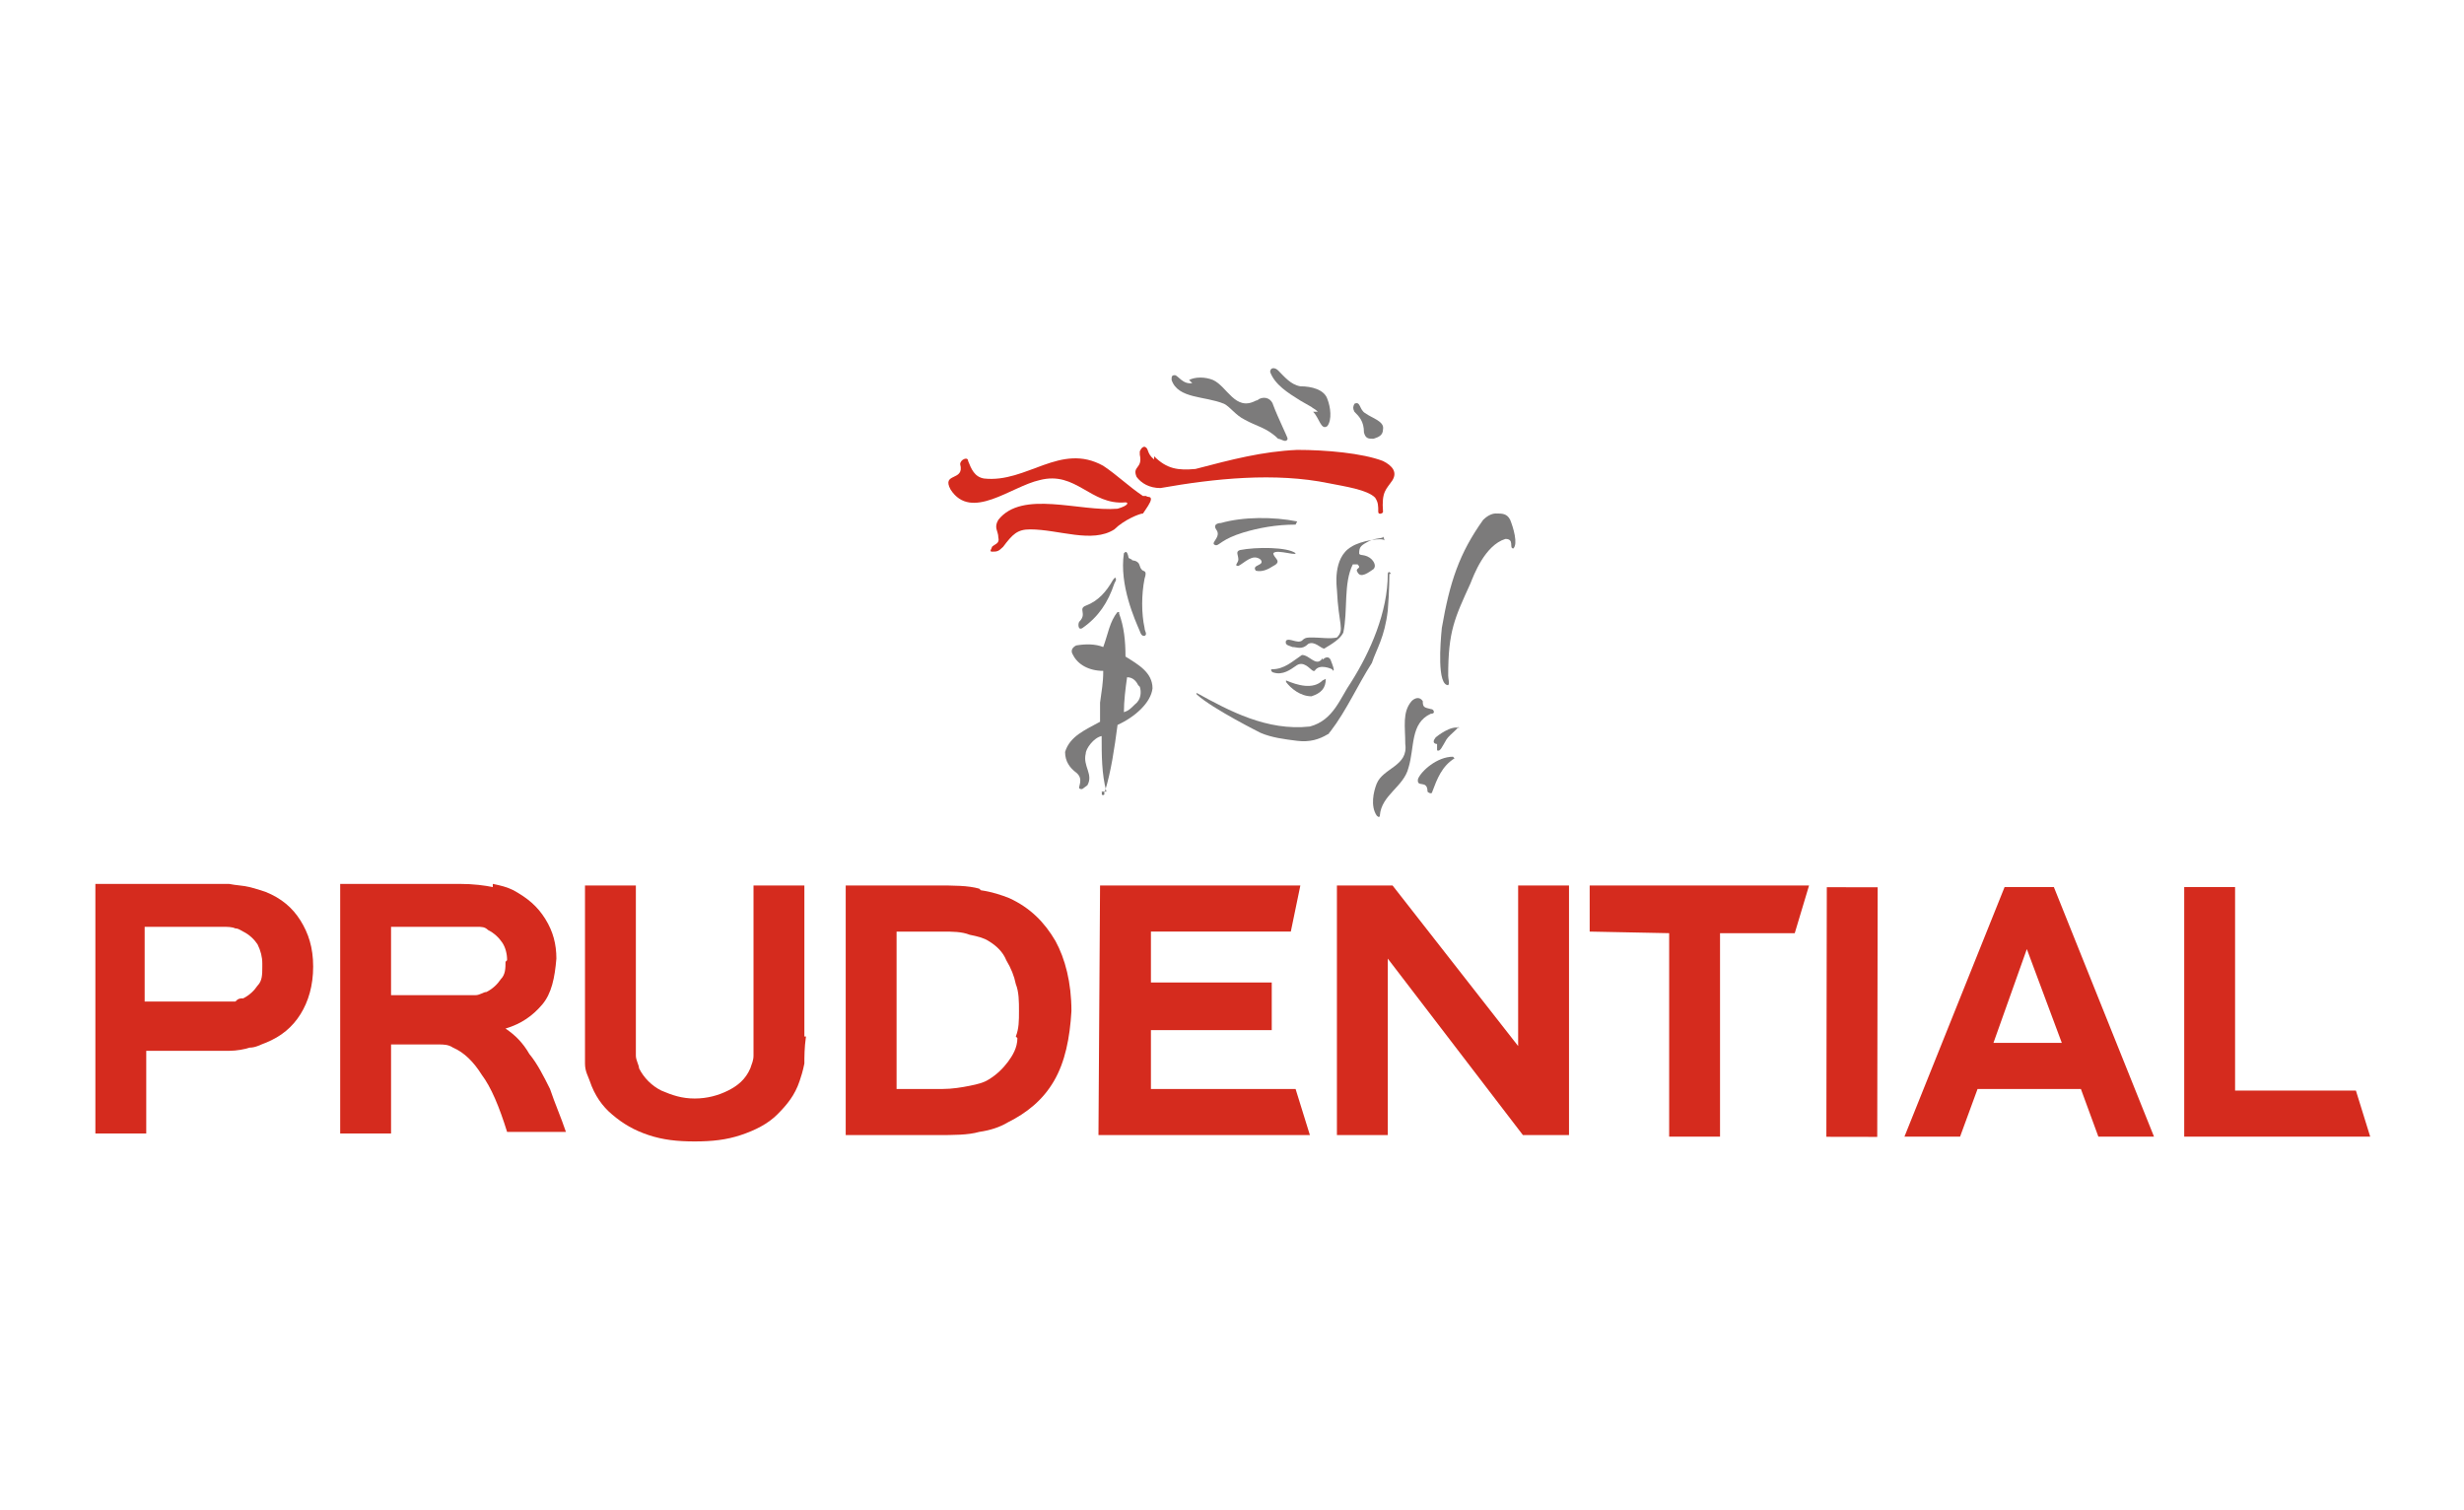 <?xml version="1.0" encoding="UTF-8"?><svg id="a" xmlns="http://www.w3.org/2000/svg" width="155" height="95" viewBox="0 0 155 95"><path d="m129.2,55.8h-3.1s-6.3,15.7-6.3,15.7h3.5s1.1-3,1.1-3h6.5s1.1,3,1.1,3h3.5s-6.3-15.7-6.3-15.7Zm.6,9.8h-4.4s2.1-5.9,2.1-5.9l2.2,5.9Z" style="fill:#d52b1e; stroke-width:0px;"/><path d="m61.6,55.9c-.7-.2-1.6-.2-2.7-.2h-5.7s0,15.7,0,15.7h5.7c1.1,0,2,0,2.7-.2.7-.1,1.3-.3,1.8-.6,1.2-.6,2.2-1.4,2.9-2.6.7-1.2,1-2.7,1.1-4.4,0-1.8-.4-3.3-1-4.4-.7-1.2-1.6-2.1-2.9-2.7-.5-.2-1.1-.4-1.8-.5m2.3,9.3c0,.6-.3,1.1-.6,1.5-.3.4-.7.8-1.2,1.1-.3.2-.7.3-1.2.4-.5.1-1.1.2-1.7.2h-2.9s0-9.9,0-9.9h2.9c.6,0,1.2,0,1.7.2.5.1.9.2,1.2.4.5.3.9.7,1.1,1.2.3.5.5,1,.6,1.5.2.5.2,1.1.2,1.7,0,.6,0,1.1-.2,1.6" style="fill:#d52b1e; stroke-width:0px;"/><polygon points="81.2 58.6 81.8 55.7 69.2 55.7 69.1 71.4 82.4 71.4 81.5 68.5 72.4 68.5 72.4 64.8 80 64.8 80 61.8 72.4 61.8 72.4 58.6 81.2 58.6" style="fill:#d52b1e; stroke-width:0px;"/><rect x="108.6" y="62" width="15.7" height="3.2" transform="translate(52.7 180) rotate(-89.9)" style="fill:#d52b1e; stroke-width:0px;"/><polygon points="149.1 71.5 148.2 68.6 140.6 68.6 140.6 55.8 137.4 55.8 137.4 71.5 149.1 71.5" style="fill:#d52b1e; stroke-width:0px;"/><polygon points="98.7 71.4 98.7 55.7 95.5 55.7 95.5 65.8 87.6 55.7 84.1 55.7 84.1 71.4 87.3 71.4 87.3 60.3 95.8 71.4 98.7 71.4" style="fill:#d52b1e; stroke-width:0px;"/><path d="m18.9,57.9c-.5-.8-1.2-1.4-2.2-1.8-.3-.1-.6-.2-1-.3-.4-.1-.8-.1-1.3-.2-.5,0-1.1,0-2,0h-6.4s0,15.7,0,15.7h3.2s0-5.2,0-5.2h3.2c.8,0,1.5,0,2,0,.5,0,1-.1,1.3-.2.4,0,.7-.2,1-.3,1-.4,1.7-1,2.2-1.8.5-.8.8-1.8.8-3,0-1.2-.3-2.1-.8-2.9m-2.4,2.9c0,.5,0,.9-.3,1.2-.2.3-.5.6-.9.8-.2,0-.3,0-.5.2-.2,0-.5,0-.8,0-.3,0-.8,0-1.3,0h-3.6s0-4.7,0-4.7h3.6s1.3,0,1.3,0c.3,0,.6,0,.8.1.2,0,.3.1.5.2.4.2.7.5.9.8.2.4.3.8.3,1.2" style="fill:#d52b1e; stroke-width:0px;"/><path d="m31,55.8c-.5-.1-1.2-.2-2.1-.2h-7.5s0,15.7,0,15.7h3.2s0-5.6,0-5.6h1.9c.4,0,.8,0,1.1,0,.3,0,.6,0,.9.2.7.3,1.3.9,1.8,1.7.6.8,1.1,2,1.6,3.6h3.7c-.3-.9-.7-1.8-1-2.7-.4-.8-.8-1.6-1.3-2.2-.4-.7-.9-1.2-1.5-1.6h0c1-.3,1.7-.8,2.3-1.5.6-.7.8-1.7.9-2.9,0-.9-.2-1.7-.7-2.5-.5-.8-1.1-1.3-2-1.8-.4-.2-.8-.3-1.3-.4m.8,4.9c0,.4,0,.8-.3,1.1-.2.3-.5.6-.9.8-.2,0-.4.2-.7.2-.3,0-.7,0-1.1,0h-4.2s0-4.3,0-4.3h4.2c.5,0,.9,0,1.2,0,.3,0,.5,0,.7.2.4.2.7.5.9.8.2.3.3.7.3,1.1" style="fill:#d52b1e; stroke-width:0px;"/><polygon points="108.2 58.7 112.9 58.7 113.8 55.7 100 55.7 100 58.6 105 58.7 105 71.5 108.2 71.5 108.2 58.7" style="fill:#d52b1e; stroke-width:0px;"/><path d="m50.6,65.2v-9.5s-3.2,0-3.2,0v9.5c0,.5,0,.9,0,1.2,0,.3-.1.5-.2.8-.3.7-.8,1.1-1.4,1.4-.6.3-1.3.5-2.1.5-.8,0-1.4-.2-2.1-.5-.6-.3-1.1-.8-1.4-1.4,0-.2-.2-.5-.2-.8,0-.3,0-.7,0-1.2v-9.5s-3.2,0-3.2,0v9.5c0,.7,0,1.3,0,1.7,0,.5.2.8.3,1.1.3.9.8,1.6,1.4,2.1.7.6,1.4,1,2.3,1.3.9.3,1.8.4,2.9.4,1.1,0,2-.1,2.9-.4.9-.3,1.7-.7,2.3-1.3.6-.6,1.1-1.2,1.4-2.1.1-.3.2-.6.3-1.1,0-.4,0-1,.1-1.7" style="fill:#d52b1e; stroke-width:0px;"/><path d="m72.6,28.7c.8.8,1.5.9,2.6.8,2.3-.6,4.2-1.1,6.4-1.2,1.8,0,4.1.2,5.4.7.6.3.9.7.6,1.2-.4.6-.7.7-.6,2,0,.1-.3.2-.3,0,0-.4,0-.6-.2-.9-.5-.5-1.9-.7-2.9-.9-3.4-.7-7.2-.3-10.6.3-.7,0-1.2-.3-1.5-.7-.3-.7.4-.5.2-1.4,0,0,0-.2,0-.2,0,0,.1-.3.3-.3.3.1.1.4.6.8" style="fill:#d52b1e; stroke-width:0px;"/><path d="m72.1,31.2c.1.1.3,0,.3.2,0,.2-.3.6-.5.9-.2,0-1.2.4-1.8,1-1.4.9-3.5,0-5.3,0-.8,0-1.1.3-1.7,1.1-.3.3-.4.3-.7.3-.2,0,0-.2,0-.3.2-.2.5-.2.4-.6,0-.4-.3-.6,0-1.1,1.5-1.9,5.1-.5,7.5-.7.7-.2.7-.4.5-.4-2.2.2-3.1-2-5.4-1.4-1.8.4-4.3,2.6-5.6.6-.6-1.1.9-.5.6-1.6,0-.3.5-.5.5-.2.2.5.4,1,1,1.1,2.7.3,4.8-2.3,7.5-.8.9.6,1.6,1.3,2.5,1.9" style="fill:#d52b1e; stroke-width:0px;"/><path d="m69.3,49.8c0,.1.1.2.2,0" style="fill:#6f6f6e; stroke-width:0px;"/><path d="m82.9,25.9c-.2-.2-.3-.2-.4-.3-.2-.1-.5-.3-.7-.4-.8-.5-1.6-1-1.9-1.8,0-.3.3-.3.5-.1.4.4.8.9,1.4,1,.7,0,1.5.2,1.7.8.2.5.3,1.3,0,1.7-.4.3-.5-.5-.9-.9" style="fill:#7c7b7b; stroke-width:0px;"/><path d="m74.8,23.9c.4-.2,1-.2,1.5,0,.9.4,1.4,2,2.7,1.3,0,0,.1,0,.2-.1.4-.2.8,0,.9.4.3.8.9,2,.9,2.1-.1.3-.4,0-.6,0-.7-.7-1.4-.8-2.1-1.2-.6-.3-.9-.8-1.3-1-1.2-.5-2.9-.3-3.3-1.5,0-.2,0-.3.2-.3.2,0,.5.6,1.1.5" style="fill:#7c7b7b; stroke-width:0px;"/><path d="m85.9,26c.4.3,1.2.5,1.1,1,0,.4-.3.5-.6.6-.3,0-.5,0-.6-.4,0-.7-.3-1-.6-1.3-.1-.2-.1-.3,0-.5.4-.2.3.4.7.6" style="fill:#7c7b7b; stroke-width:0px;"/><path d="m95,32.7c.2.5.5,1.5.2,1.8-.3,0,.1-.6-.5-.6-1.3.4-2,2.3-2.2,2.8-1,2.2-1.4,3-1.4,5.8,0,.2.1.5,0,.6-.7,0-.5-2.6-.4-3.6.5-2.9,1.1-4.7,2.6-6.8.2-.2.5-.4.8-.4.4,0,.7,0,.9.4" style="fill:#7c7b7b; stroke-width:0px;"/><path d="m81.5,33s0,0,0,0c0,0,0,0,0,0-1.2,0-2.3.2-3.3.5-1.3.4-1.5.8-1.7.8-.5-.1.4-.5,0-1-.2-.3.1-.4.3-.4,1.4-.4,3.3-.4,4.8-.1" style="fill:#7c7b7b; stroke-width:0px;"/><path d="m87,33.7c.1.2-.3.1-.8.3-.6.3-.7.4-.7.8,0,.2.4,0,.8.4.1.1.3.4.1.6-.3.2-.8.6-1,.2-.2-.3.3-.2,0-.5,0,0-.2,0-.3,0-.6,1.2-.3,2.9-.6,4.3-.2.4-.7.7-1.2,1-.2,0-.6-.5-1-.3-.4.4-.7.2-1,.2-.2-.1-.5-.1-.4-.4.2-.2.7.2,1,0,.2-.2.3-.2.7-.2.4,0,1.1.1,1.5,0,.5-.5.1-.8,0-3,0-.1-.3-2,.9-2.7.6-.4,2-.6,2.1-.4" style="fill:#7c7b7b; stroke-width:0px;"/><path d="m81.4,34.7c.5.4-1.1-.2-1.3.1,0,.3.6.5,0,.8-.3.2-.7.4-1.1.3-.3-.4.6-.3.3-.7-.5-.4-1,.2-1.4.4-.3,0,0-.2,0-.4,0-.3-.2-.5.1-.6,1-.2,3-.2,3.5.2" style="fill:#7c7b7b; stroke-width:0px;"/><path d="m71.2,35.2c0,.1.2,0,.4.2.1.1.1.3.2.4.1.2.4,0,.2.6-.2,1-.2,2.2,0,3.1,0,.2.2.4,0,.5-.1,0-.2,0-.3-.3-.3-.7-1.3-2.9-1-4.9.1-.1.2-.2.3.3" style="fill:#7c7b7b; stroke-width:0px;"/><path d="m87.4,36.1c0,0,0,1.1-.1,2.3-.2,1.7-.7,2.4-1,3.3-.9,1.4-1.6,3-2.6,4.3-.2.2,0,.1-.2.2-.5.3-1.1.5-1.9.4-.8-.1-1.6-.2-2.3-.5,0,0-3-1.5-4-2.4,0,0-.1-.1,0-.1,0,0,0,0,0,0,2,1.1,4.4,2.4,7.1,2.1,1.5-.4,1.9-1.8,2.6-2.8,1.2-1.9,2.3-4.4,2.3-6.8,0-.1.1-.2.2,0" style="fill:#7c7b7b; stroke-width:0px;"/><path d="m83.2,41.5c.2-.2.4-.2.5,0,0,0,.2.5.2.6,0,0,0,.2-.1,0,0,0-.8-.4-1.1.1,0,0,0,0-.1,0-.2-.1-.6-.7-1.1-.3-.3.2-.8.6-1.4.4-.1,0-.2-.2-.1-.2.8,0,1.3-.5,1.9-.9.5,0,.9.8,1.3.2" style="fill:#7c7b7b; stroke-width:0px;"/><path d="m83.4,42.7s0,0,0,0c0,.6-.3.9-.9,1.1-.7,0-1.3-.5-1.6-.9,0,0,0,0,0-.1,0,0,0,0,0,0,.7.3,1.7.6,2.3,0,0,0,0,0,0,0" style="fill:#7c7b7b; stroke-width:0px;"/><path d="m90,44.6s.2,0,.2.2c0,0,0,.1-.2.1-1.3.6-1,2.1-1.4,3.4-.3,1.2-1.7,1.7-1.8,3,0,0,0,.2-.2,0-.4-.6-.2-1.5,0-2,.4-1,2-1.1,1.8-2.5,0-1.1-.2-2,.4-2.7.2-.2.5-.3.7,0,0,.4.1.4.5.5" style="fill:#7c7b7b; stroke-width:0px;"/><path d="m91.7,45.7c.2,0-.5.5-.7.8-.3.5-.4.8-.6.7,0,0,0-.3,0-.4,0,0-.4,0-.1-.4.1-.1,1-.8,1.5-.6" style="fill:#7c7b7b; stroke-width:0px;"/><path d="m91.5,47.7c0,0,0,0,0,0-.8.5-1.1,1.3-1.4,2.1,0,0,0,.1-.1.1-.1,0-.2-.1-.2-.1,0-.8-.7-.2-.6-.8.2-.5,1.2-1.4,2.2-1.4,0,0,0,0,0,0" style="fill:#7c7b7b; stroke-width:0px;"/><path d="m70.2,36.5c0-.1,0-.3-.2,0h0c-.4.7-.9,1.3-1.7,1.6-.5.2.1.5-.4,1-.1.1-.1.6.2.4,1-.7,1.6-1.6,2-2.8h0Z" style="fill:#7c7b7b; stroke-width:0px;"/><path d="m69.5,49.8c.4-1.3.6-2.7.8-4.2,1.1-.5,2.1-1.4,2.2-2.3,0-1-.9-1.5-1.7-2,0-1-.1-1.9-.4-2.7,0,0,0-.1,0-.1,0,0-.1,0-.1,0-.5.6-.6,1.4-.9,2.2-.5-.2-1.1-.2-1.7-.1-.2.1-.4.3-.2.6.3.6,1,1,1.9,1,0,.8-.1,1.2-.2,2,0,0,0,.6,0,1.2-.9.5-1.9.9-2.2,1.9,0,.6.3,1,.7,1.3.5.4.1.9.2,1,.2.1.2,0,.5-.2.4-.7-.3-1.2-.1-2,0-.3.5-1,1-1.1,0,1.2,0,2.4.3,3.5m2.1-6.6c.1.3.1.8-.3,1.1-.3.3-.4.4-.7.5,0-.7.1-1.5.2-2.2.4,0,.6.3.7.5" style="fill:#7c7b7b; stroke-width:0px;"/><path d="m69.3,49.9c0,.1.1.2.2,0" style="fill:#6f6f6e; stroke-width:0px;"/></svg>